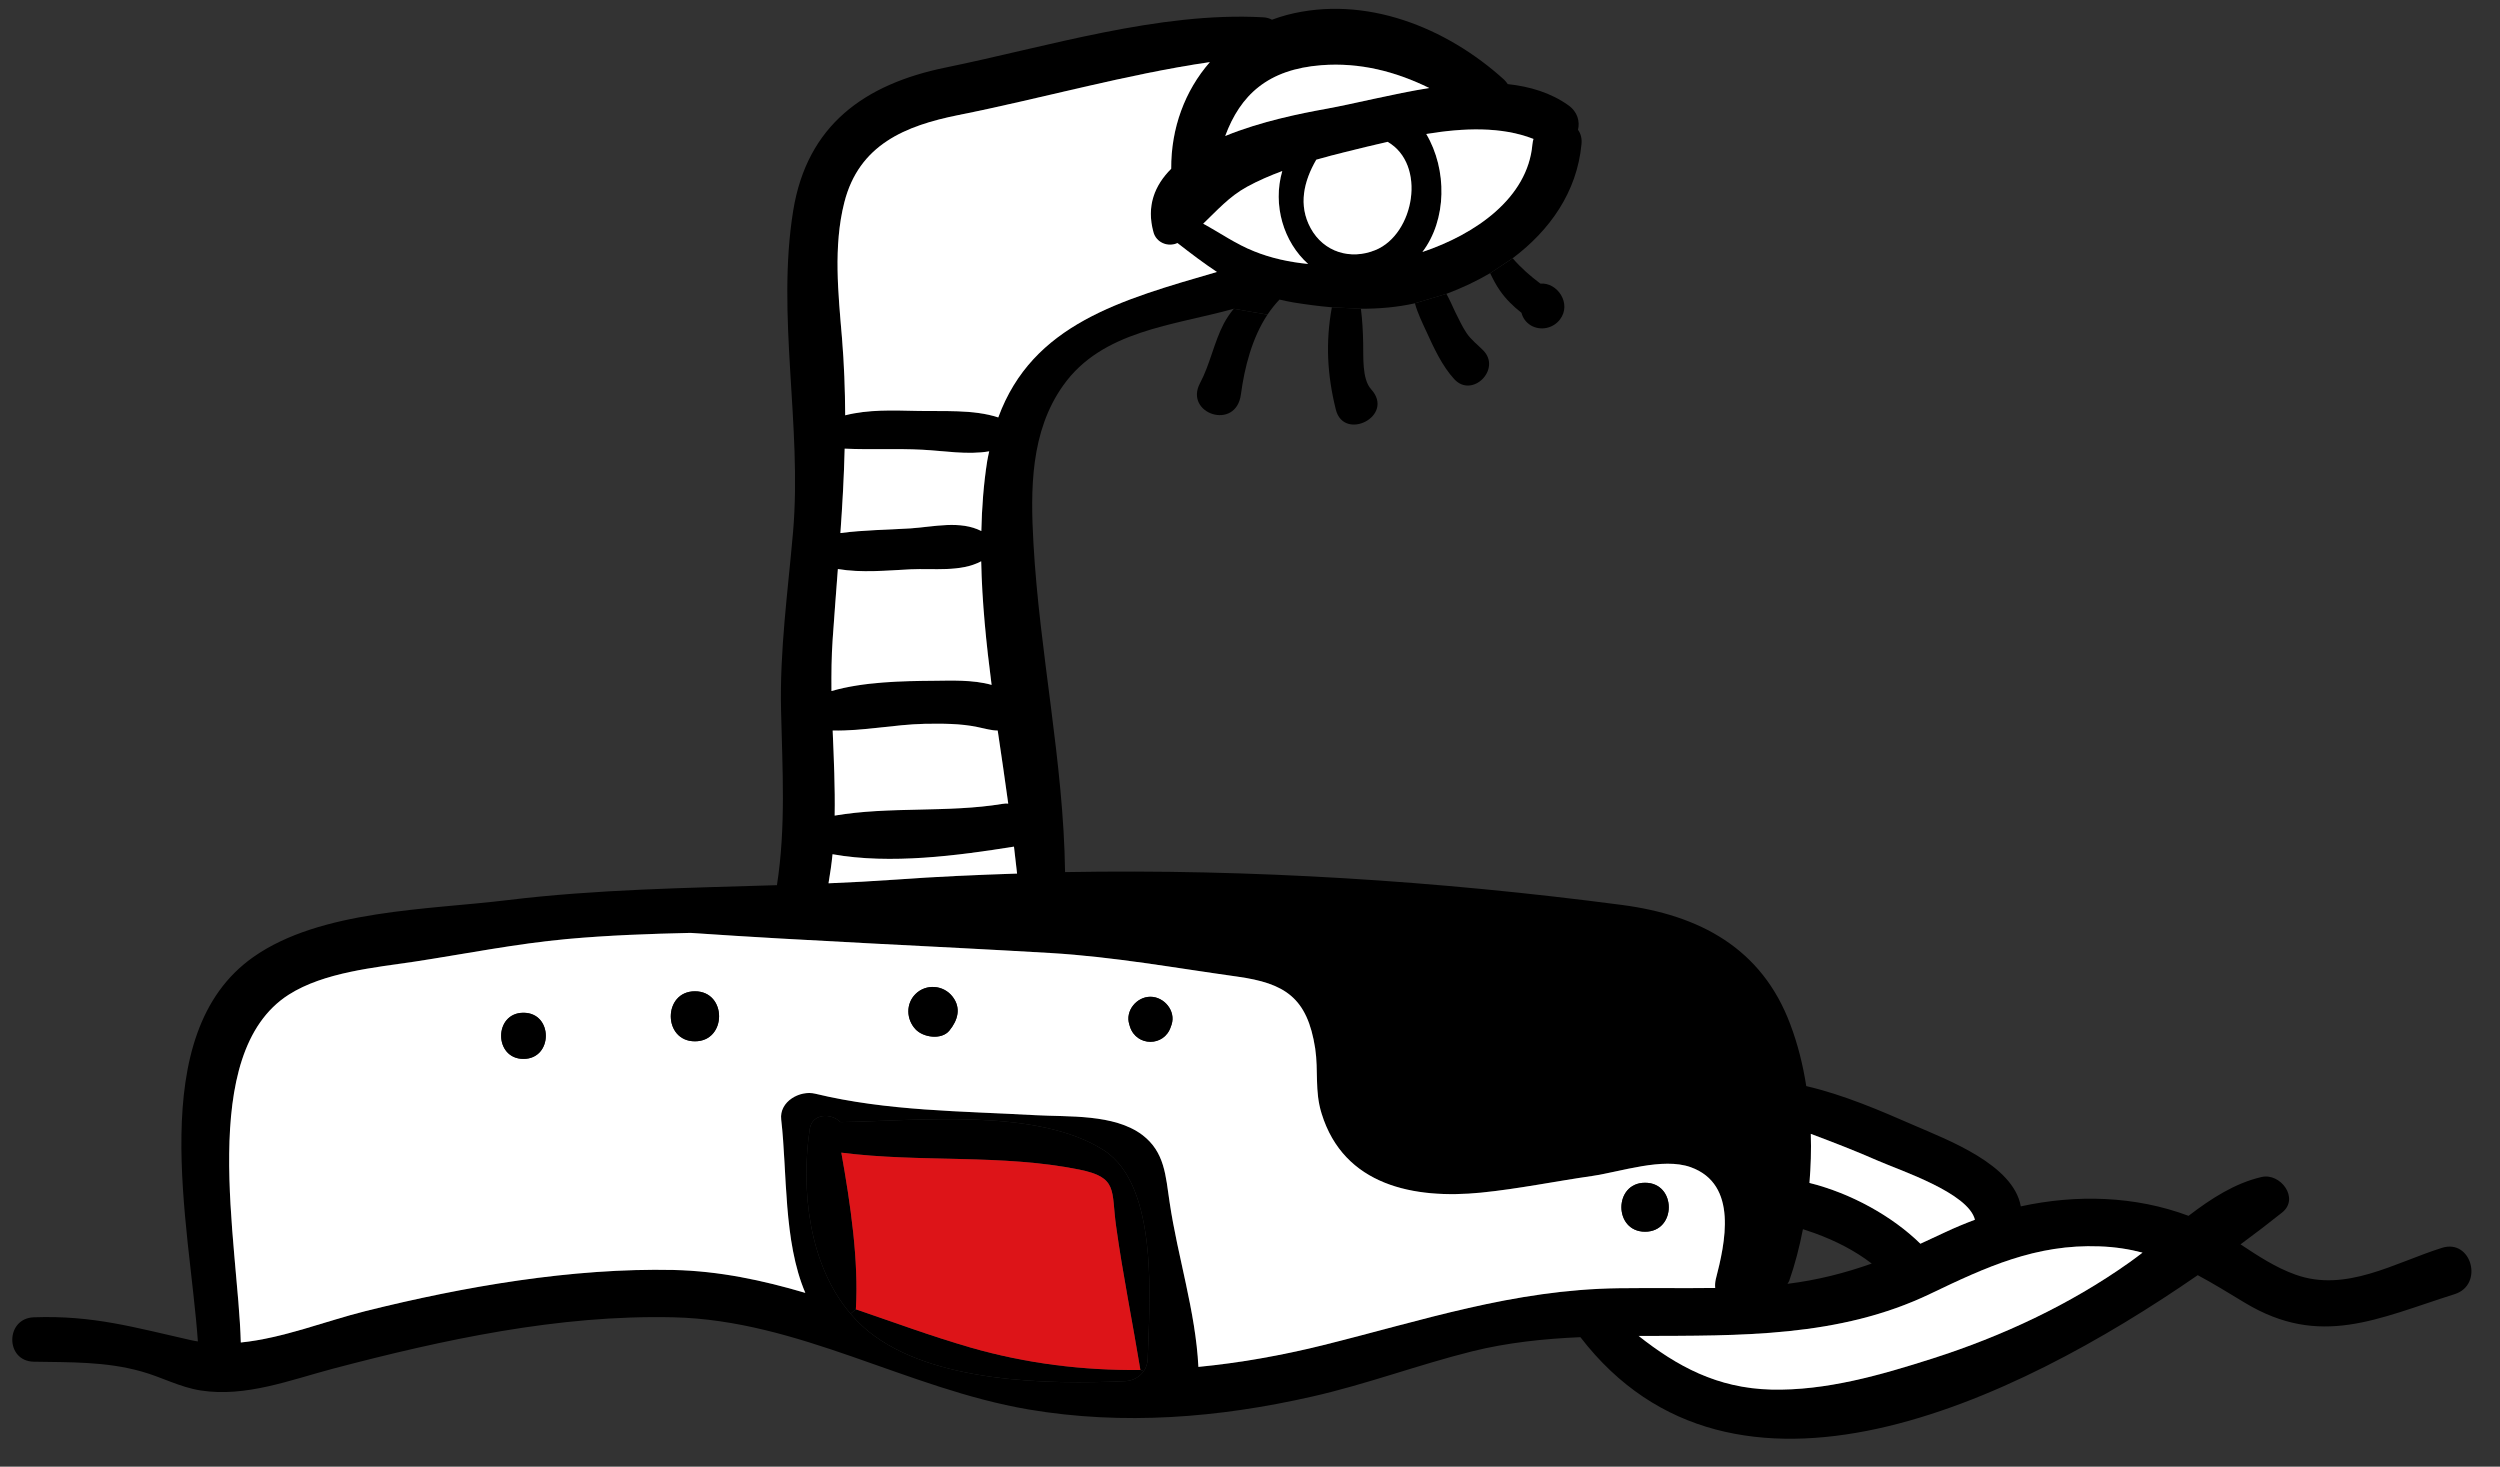 <?xml version="1.0" encoding="UTF-8"?> <svg xmlns="http://www.w3.org/2000/svg" width="75" height="44" viewBox="0 0 75 44" fill="none"><rect x="0" y="0" width="75" height="44" fill="#333333" stroke="none"/> <path d="M73.26 37.435C74.148 37.155 74.52 38.543 73.644 38.823C71.32 39.559 69.608 40.443 67.352 39.087C66.856 38.787 66.396 38.503 65.932 38.255C60.396 42.083 52.008 46.091 47.412 40.115C46.32 40.163 45.236 40.275 44.168 40.539C42.548 40.943 40.988 41.531 39.356 41.899C36.56 42.535 33.696 42.767 30.852 42.283C27.2 41.659 23.968 39.607 20.204 39.519C16.764 39.439 13.308 40.187 9.996 41.059C8.712 41.399 7.372 41.923 6.028 41.715C5.396 41.619 4.848 41.311 4.24 41.143C3.172 40.843 2.108 40.871 1.012 40.851C0.152 40.835 0.156 39.551 1.012 39.519C2.804 39.455 4.044 39.827 5.74 40.207C5.804 40.223 5.872 40.231 5.936 40.243C5.696 36.771 4.308 31.027 7.6 28.711C9.616 27.291 12.856 27.295 15.228 27.003C17.896 26.679 20.608 26.639 23.308 26.555C23.58 24.811 23.472 23.095 23.432 21.323C23.388 19.519 23.636 17.747 23.792 15.955C24.064 12.767 23.288 9.455 23.796 6.319C24.212 3.759 25.928 2.527 28.364 2.027C31.416 1.403 34.772 0.347 37.892 0.519C37.996 0.523 38.084 0.551 38.16 0.591C38.308 0.539 38.456 0.487 38.612 0.447C40.956 -0.161 43.392 0.819 45.124 2.391C45.168 2.435 45.204 2.479 45.232 2.523C45.9 2.595 46.524 2.783 47.052 3.159C47.328 3.355 47.4 3.643 47.34 3.895C47.42 4.003 47.464 4.151 47.444 4.331C47.308 5.767 46.488 6.915 45.38 7.747L44.704 8.195C44.288 8.439 43.844 8.647 43.392 8.815L42.448 9.099C41.912 9.219 41.372 9.263 40.828 9.263L39.956 9.219C39.572 9.187 39.192 9.135 38.812 9.075C38.664 9.051 38.524 9.019 38.384 8.987C38.252 9.127 38.132 9.279 38.024 9.439L37.012 9.263C35.192 9.771 33.064 9.915 31.896 11.563C30.912 12.947 30.912 14.679 31.004 16.307C31.188 19.599 31.908 22.863 31.952 26.163C37.524 26.063 43.164 26.427 48.648 27.147C50.98 27.451 52.856 28.439 53.712 30.739C53.932 31.323 54.088 31.943 54.188 32.583C55.312 32.843 56.412 33.319 57.448 33.771C58.432 34.199 60.404 34.939 60.624 36.191C62.292 35.827 64.056 35.875 65.656 36.475C66.336 35.955 67.048 35.495 67.844 35.311C68.412 35.175 68.996 35.951 68.464 36.375C68.08 36.683 67.66 37.003 67.216 37.331C67.744 37.679 68.268 38.027 68.864 38.239C70.376 38.783 71.836 37.883 73.26 37.435ZM63.884 37.871C64.016 37.779 64.144 37.679 64.276 37.579C63.88 37.475 63.456 37.407 62.984 37.391C61.076 37.319 59.576 38.015 57.916 38.811C55.172 40.131 52.188 40.067 49.216 40.079H49.16C50.312 40.987 51.516 41.647 53.136 41.687C54.776 41.727 56.424 41.251 57.976 40.755C60.064 40.087 62.092 39.143 63.884 37.871ZM58.344 36.971C58.64 36.831 58.94 36.707 59.248 36.591C59.048 35.783 57.008 35.115 56.324 34.815C55.668 34.527 54.996 34.267 54.324 34.015C54.34 34.507 54.324 34.999 54.284 35.487C55.536 35.799 56.772 36.487 57.612 37.311C57.856 37.199 58.096 37.087 58.344 36.971ZM56.152 37.907C55.636 37.511 55.064 37.223 54.44 36.995C54.324 36.955 54.208 36.915 54.088 36.875C53.984 37.411 53.848 37.935 53.676 38.427C53.664 38.459 53.64 38.487 53.624 38.515C54.528 38.403 55.348 38.191 56.152 37.907ZM51.472 38.383C51.752 37.299 52.156 35.531 50.72 35.015C49.88 34.715 48.632 35.151 47.768 35.279C46.656 35.439 45.548 35.667 44.432 35.779C42.424 35.979 40.316 35.571 39.648 33.407C39.436 32.727 39.556 32.131 39.456 31.455C39.22 29.923 38.544 29.499 37.124 29.299C35.256 29.039 33.408 28.703 31.524 28.591C27.916 28.379 24.32 28.235 20.716 27.987C19.476 28.015 18.24 28.059 17.008 28.171C15.484 28.311 13.964 28.615 12.452 28.847C11.244 29.027 9.72 29.167 8.664 29.839C5.892 31.607 7.148 37.303 7.224 40.275C8.492 40.147 9.768 39.631 10.972 39.331C13.928 38.595 17.148 38.035 20.204 38.099C21.588 38.131 22.888 38.411 24.16 38.787C23.496 37.235 23.62 35.167 23.436 33.587C23.372 33.043 24 32.699 24.456 32.811C26.624 33.335 28.84 33.331 31.056 33.455C32.04 33.511 33.42 33.411 34.268 34.047C34.948 34.563 34.968 35.279 35.088 36.067C35.332 37.719 35.868 39.335 35.952 41.007C37.188 40.887 38.428 40.667 39.66 40.363C42.692 39.611 45.392 38.691 48.556 38.647C49.524 38.635 50.488 38.647 51.456 38.639C51.448 38.559 51.452 38.475 51.472 38.383ZM45.972 4.331C45.98 4.271 45.988 4.219 46.004 4.167C45.048 3.791 43.904 3.835 42.788 4.019C43.42 5.087 43.408 6.591 42.672 7.559C44.26 7.027 45.832 5.943 45.972 4.331ZM41.26 7.503C42.432 7.027 42.804 4.931 41.628 4.255C41.18 4.355 40.744 4.467 40.348 4.563C40.064 4.631 39.772 4.711 39.488 4.791C39.116 5.435 38.94 6.151 39.32 6.847C39.712 7.563 40.516 7.807 41.26 7.503ZM42.876 2.639C41.876 2.147 40.804 1.867 39.644 1.955C38.032 2.079 37.212 2.851 36.756 4.079C37.828 3.639 39.036 3.399 39.768 3.267C40.668 3.103 41.764 2.819 42.876 2.639ZM39.244 7.919C38.508 7.263 38.172 6.155 38.468 5.131C38.104 5.267 37.748 5.419 37.412 5.603C36.876 5.895 36.504 6.323 36.096 6.711C36.6 6.983 37.068 7.319 37.624 7.539C38.136 7.747 38.684 7.863 39.244 7.919ZM36.508 8.159C36.12 7.903 35.74 7.615 35.324 7.291C35.04 7.423 34.688 7.279 34.604 6.967C34.388 6.183 34.636 5.563 35.136 5.063C35.128 3.851 35.544 2.723 36.296 1.863C33.776 2.231 31.228 2.959 28.756 3.451C27.164 3.771 25.768 4.335 25.328 6.079C24.996 7.387 25.148 8.815 25.26 10.143C25.324 10.923 25.352 11.695 25.356 12.459C26.048 12.283 26.78 12.311 27.496 12.327C28.272 12.347 29.2 12.275 29.948 12.523C30.976 9.719 33.636 8.995 36.508 8.159ZM34.432 40.759C34.48 39.123 34.788 35.571 33.108 34.503C31.088 33.219 27.5 33.631 25.212 33.663C24.936 33.383 24.36 33.399 24.292 33.871C24.02 35.679 24.264 37.951 25.516 39.411C25.676 39.603 25.86 39.783 26.06 39.947C27.972 41.483 31.436 41.539 33.756 41.435C33.988 41.423 34.188 41.311 34.312 41.135C34.384 41.031 34.428 40.903 34.432 40.759ZM30.512 26.207C30.484 25.939 30.452 25.671 30.42 25.399C28.744 25.667 26.72 25.939 24.976 25.627C24.948 25.919 24.904 26.207 24.856 26.499C25.536 26.471 26.212 26.435 26.888 26.387C28.092 26.299 29.3 26.247 30.512 26.207ZM30.076 24.115C30.136 24.103 30.196 24.103 30.248 24.107C30.148 23.379 30.04 22.651 29.932 21.915C29.748 21.915 29.572 21.863 29.324 21.811C28.808 21.703 28.264 21.707 27.736 21.715C26.828 21.735 25.892 21.935 24.98 21.915C25.016 22.767 25.056 23.619 25.04 24.467C26.672 24.187 28.444 24.387 30.076 24.115ZM29.616 13.831C29.632 13.727 29.656 13.639 29.676 13.539C29.028 13.651 28.316 13.523 27.672 13.491C26.896 13.451 26.116 13.495 25.34 13.459C25.32 14.303 25.272 15.147 25.212 15.991C25.912 15.899 26.62 15.895 27.324 15.851C28.016 15.803 28.808 15.607 29.44 15.931C29.456 15.223 29.508 14.519 29.616 13.831ZM29.748 20.547C29.588 19.307 29.46 18.063 29.436 16.839C28.824 17.167 28.004 17.047 27.324 17.079C26.592 17.115 25.856 17.191 25.136 17.071C25.084 17.771 25.028 18.467 24.98 19.175C24.944 19.691 24.94 20.211 24.944 20.731C25.916 20.451 27.06 20.431 28.032 20.423C28.512 20.419 29.192 20.387 29.748 20.547Z" fill="black"></path> <path d="M64.276 37.579C64.144 37.679 64.016 37.779 63.884 37.871C62.092 39.143 60.064 40.087 57.976 40.755C56.424 41.251 54.776 41.727 53.136 41.687C51.516 41.647 50.312 40.987 49.16 40.079H49.216C52.188 40.067 55.172 40.131 57.916 38.811C59.576 38.015 61.076 37.319 62.984 37.391C63.456 37.407 63.88 37.475 64.276 37.579Z" fill="white"></path> <path d="M59.248 36.592C58.94 36.708 58.64 36.832 58.344 36.972C58.096 37.088 57.856 37.2 57.612 37.312C56.772 36.488 55.536 35.8 54.284 35.488C54.324 35 54.34 34.508 54.324 34.016C54.996 34.268 55.668 34.528 56.324 34.816C57.008 35.116 59.048 35.784 59.248 36.592Z" fill="white"></path> <path d="M50.72 35.015C52.156 35.531 51.752 37.299 51.472 38.383C51.452 38.475 51.448 38.559 51.456 38.639C50.488 38.651 49.524 38.635 48.556 38.647C45.392 38.691 42.692 39.611 39.66 40.363C38.428 40.667 37.188 40.887 35.952 41.007C35.868 39.335 35.332 37.719 35.088 36.067C34.968 35.279 34.948 34.563 34.268 34.047C33.42 33.411 32.04 33.511 31.056 33.455C28.84 33.331 26.624 33.335 24.456 32.811C24 32.699 23.372 33.043 23.436 33.587C23.62 35.167 23.496 37.235 24.16 38.787C22.888 38.411 21.588 38.131 20.204 38.099C17.148 38.035 13.928 38.595 10.972 39.331C9.768 39.631 8.492 40.147 7.224 40.275C7.148 37.303 5.892 31.607 8.664 29.839C9.72 29.167 11.244 29.027 12.452 28.847C13.964 28.615 15.484 28.311 17.008 28.171C18.24 28.059 19.476 28.015 20.716 27.987C24.32 28.235 27.916 28.379 31.524 28.591C33.408 28.703 35.256 29.039 37.124 29.299C38.544 29.499 39.22 29.923 39.456 31.455C39.556 32.131 39.436 32.727 39.648 33.407C40.316 35.571 42.424 35.979 44.432 35.779C45.548 35.667 46.656 35.439 47.768 35.279C48.632 35.151 49.88 34.715 50.72 35.015ZM49.352 36.951C50.3 36.951 50.3 35.483 49.352 35.483C48.404 35.483 48.408 36.951 49.352 36.951ZM35.148 30.735C35.28 30.327 34.924 29.903 34.512 29.903C34.1 29.903 33.748 30.327 33.88 30.735C33.888 30.759 33.896 30.779 33.9 30.803C34.096 31.403 34.928 31.407 35.124 30.803C35.132 30.779 35.14 30.759 35.148 30.735ZM28.48 30.919C28.732 30.611 28.844 30.243 28.576 29.899C28.304 29.547 27.78 29.507 27.464 29.823C27.172 30.115 27.188 30.579 27.464 30.875C27.688 31.123 28.244 31.207 28.48 30.919ZM20.848 31.239C21.812 31.239 21.816 29.739 20.848 29.739C19.88 29.739 19.88 31.239 20.848 31.239ZM15.704 31.767C16.596 31.767 16.6 30.383 15.704 30.383C14.808 30.383 14.812 31.767 15.704 31.767Z" fill="white"></path> <path d="M49.352 35.483C50.3 35.483 50.3 36.951 49.352 36.951C48.404 36.951 48.408 35.483 49.352 35.483Z" fill="black"></path> <path d="M46.212 8.508C46.72 8.464 47.164 9.112 46.796 9.588C46.592 9.852 46.22 9.932 45.928 9.764C45.772 9.668 45.684 9.536 45.644 9.384C45.4 9.192 45.18 8.98 45 8.72C44.884 8.556 44.792 8.376 44.704 8.196L45.38 7.748C45.624 8.032 45.92 8.292 46.212 8.508Z" fill="black"></path> <path d="M46.004 4.168C45.988 4.22 45.98 4.272 45.972 4.332C45.832 5.944 44.26 7.028 42.672 7.56C43.408 6.592 43.42 5.088 42.788 4.02C43.904 3.836 45.048 3.792 46.004 4.168Z" fill="white"></path> <path d="M44.496 10.511C45.052 11.075 44.168 11.955 43.632 11.379C43.268 10.987 43.012 10.431 42.792 9.947C42.68 9.703 42.528 9.399 42.448 9.099L43.392 8.815C43.496 8.999 43.58 9.199 43.656 9.359C43.764 9.571 43.864 9.795 43.996 9.991C44.136 10.199 44.324 10.335 44.496 10.511Z" fill="black"></path> <path d="M41.628 4.255C42.804 4.931 42.432 7.027 41.26 7.503C40.516 7.807 39.712 7.563 39.32 6.847C38.94 6.151 39.116 5.435 39.488 4.791C39.772 4.711 40.064 4.631 40.348 4.563C40.744 4.467 41.18 4.355 41.628 4.255Z" fill="white"></path> <path d="M41.132 11.675C41.864 12.479 40.315 13.255 40.075 12.287C39.815 11.247 39.764 10.263 39.956 9.219L40.827 9.263C40.871 9.603 40.888 9.939 40.895 10.287C40.907 10.671 40.852 11.367 41.132 11.675Z" fill="black"></path> <path d="M39.644 1.956C40.804 1.868 41.876 2.148 42.876 2.64C41.764 2.82 40.668 3.104 39.768 3.268C39.036 3.4 37.828 3.64 36.756 4.08C37.212 2.852 38.032 2.08 39.644 1.956Z" fill="white"></path> <path d="M38.468 5.131C38.172 6.155 38.508 7.263 39.244 7.919C38.684 7.863 38.136 7.747 37.624 7.539C37.068 7.319 36.6 6.983 36.096 6.711C36.504 6.323 36.876 5.895 37.412 5.603C37.748 5.419 38.104 5.267 38.468 5.131Z" fill="white"></path> <path d="M37.012 9.264L38.024 9.44C37.56 10.14 37.336 11.024 37.228 11.828C37.084 12.94 35.516 12.408 36 11.496C36.304 10.924 36.416 10.28 36.716 9.704C36.804 9.54 36.904 9.396 37.012 9.264Z" fill="black"></path> <path d="M35.324 7.291C35.74 7.615 36.12 7.903 36.508 8.159C33.636 8.995 30.976 9.719 29.948 12.523C29.2 12.275 28.272 12.347 27.496 12.327C26.78 12.311 26.048 12.283 25.356 12.459C25.352 11.695 25.324 10.923 25.26 10.143C25.148 8.815 24.996 7.387 25.328 6.079C25.768 4.335 27.164 3.771 28.756 3.451C31.228 2.959 33.776 2.231 36.296 1.863C35.544 2.723 35.128 3.851 35.136 5.063C34.636 5.563 34.388 6.183 34.604 6.967C34.688 7.279 35.04 7.423 35.324 7.291Z" fill="white"></path> <path d="M34.512 29.903C34.924 29.903 35.28 30.327 35.148 30.735C35.14 30.759 35.132 30.779 35.124 30.803C34.928 31.407 34.096 31.403 33.9 30.803C33.896 30.779 33.888 30.759 33.88 30.735C33.748 30.327 34.1 29.903 34.512 29.903Z" fill="black"></path> <path d="M33.108 34.503C34.788 35.571 34.48 39.123 34.432 40.759C34.428 40.903 34.384 41.031 34.312 41.135L34.212 41.099C33.976 39.663 33.684 38.231 33.484 36.791C33.332 35.711 33.552 35.323 32.38 35.087C30.044 34.615 27.616 34.883 25.24 34.579C25.516 36.127 25.764 37.823 25.676 39.279L25.516 39.411C24.264 37.951 24.02 35.679 24.292 33.871C24.36 33.399 24.936 33.383 25.212 33.663C27.5 33.631 31.088 33.219 33.108 34.503Z" fill="black"></path> <path d="M34.212 41.099L34.312 41.135C34.188 41.311 33.988 41.423 33.756 41.435C31.436 41.539 27.972 41.483 26.06 39.947C25.86 39.783 25.676 39.603 25.516 39.411L25.676 39.279C26.808 39.667 27.936 40.083 29.108 40.423C30.8 40.911 32.504 41.115 34.212 41.099Z" fill="black"></path> <path d="M34.212 41.1C32.504 41.116 30.8 40.912 29.108 40.424C27.936 40.084 26.808 39.668 25.676 39.28C25.764 37.824 25.516 36.128 25.24 34.58C27.616 34.884 30.044 34.616 32.38 35.088C33.552 35.324 33.332 35.712 33.484 36.792C33.684 38.232 33.976 39.664 34.212 41.1Z" fill="#DD1418"></path> <path d="M30.419 25.399C30.451 25.671 30.483 25.939 30.512 26.207C29.299 26.247 28.091 26.299 26.887 26.387C26.212 26.435 25.535 26.471 24.855 26.499C24.904 26.207 24.948 25.919 24.976 25.627C26.72 25.939 28.744 25.667 30.419 25.399Z" fill="white"></path> <path d="M30.247 24.108C30.195 24.104 30.136 24.104 30.076 24.116C28.444 24.387 26.672 24.188 25.04 24.468C25.055 23.619 25.015 22.767 24.98 21.916C25.892 21.936 26.828 21.735 27.735 21.715C28.264 21.707 28.808 21.703 29.323 21.811C29.572 21.863 29.747 21.916 29.931 21.916C30.04 22.651 30.148 23.38 30.247 24.108Z" fill="white"></path> <path d="M29.676 13.54C29.656 13.639 29.632 13.727 29.616 13.832C29.508 14.52 29.456 15.223 29.44 15.931C28.808 15.607 28.016 15.803 27.324 15.851C26.62 15.896 25.912 15.899 25.212 15.992C25.272 15.148 25.32 14.303 25.34 13.46C26.116 13.495 26.896 13.451 27.672 13.492C28.316 13.524 29.028 13.652 29.676 13.54Z" fill="white"></path> <path d="M29.436 16.839C29.46 18.063 29.588 19.307 29.748 20.547C29.192 20.387 28.512 20.419 28.032 20.423C27.06 20.431 25.916 20.451 24.944 20.731C24.94 20.211 24.944 19.691 24.98 19.175C25.028 18.467 25.084 17.771 25.136 17.071C25.856 17.191 26.592 17.115 27.324 17.079C28.004 17.047 28.824 17.167 29.436 16.839Z" fill="white"></path> <path d="M28.576 29.899C28.843 30.243 28.732 30.611 28.48 30.919C28.244 31.207 27.688 31.123 27.463 30.875C27.188 30.579 27.172 30.115 27.463 29.823C27.779 29.507 28.303 29.547 28.576 29.899Z" fill="black"></path> <path d="M20.848 29.739C21.816 29.739 21.811 31.239 20.848 31.239C19.884 31.239 19.884 29.739 20.848 29.739Z" fill="black"></path> <path d="M15.704 30.383C16.6 30.383 16.596 31.767 15.704 31.767C14.812 31.767 14.812 30.383 15.704 30.383Z" fill="black"></path> </svg> 